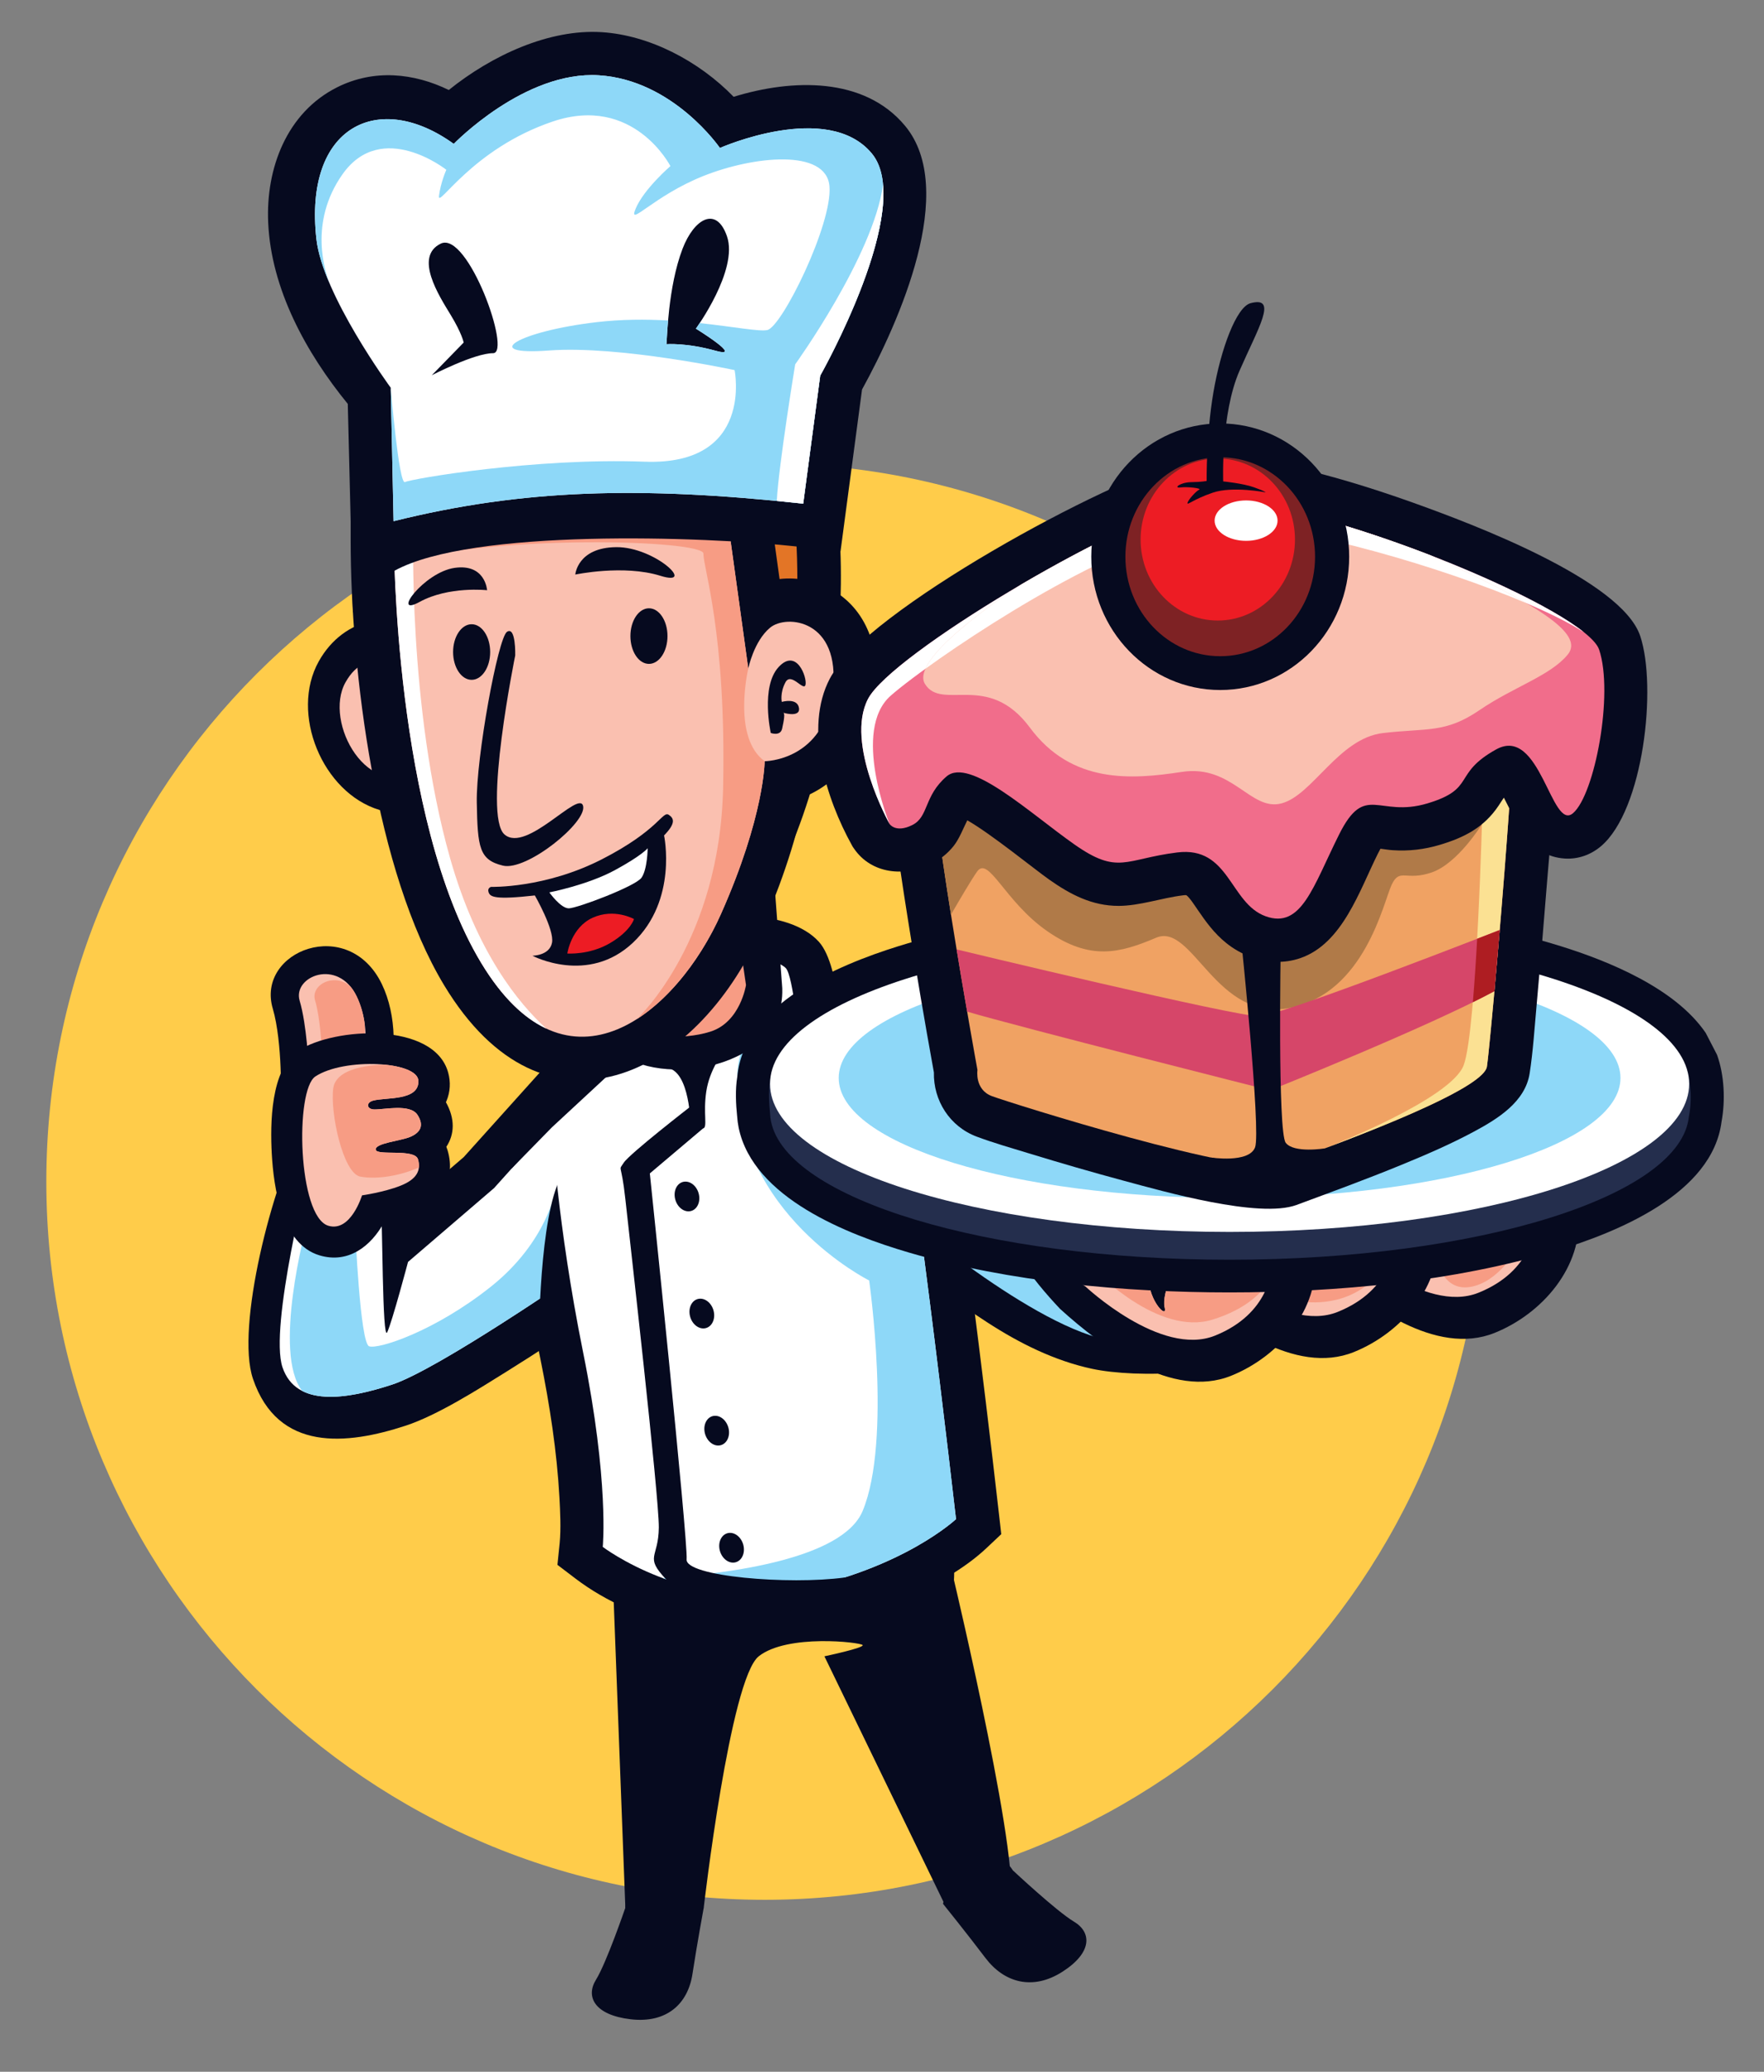 <?xml version="1.0" encoding="utf-8"?>
<!-- Generator: Adobe Illustrator 27.8.0, SVG Export Plug-In . SVG Version: 6.00 Build 0)  -->
<svg version="1.1" id="Layer_1" xmlns="http://www.w3.org/2000/svg" xmlns:xlink="http://www.w3.org/1999/xlink" x="0px" y="0px"
	 viewBox="0 0 1751.65 2057.59" enable-background="new 0 0 1751.65 2057.59" xml:space="preserve">
<rect x="0" y="0" width="1751.65" height="2057.59" fill="#808080" stroke="none"/>
<g>
	<g>
		<path fill-rule="evenodd" clip-rule="evenodd" fill="#FFCC4A" d="M759.29,460.24c393.93,0,713.28,319.35,713.28,713.29
			c0,393.94-319.35,713.29-713.28,713.29C365.35,1886.82,46,1567.47,46,1173.53C46,779.59,365.35,460.24,759.29,460.24
			L759.29,460.24z"/>
		<path fill-rule="evenodd" clip-rule="evenodd" fill="#060A1F" d="M853.19,1196.46l5.09-180.42l395.73,191.39l-7.98,25.3
			c-9.37,29.73,29.82,77.64,10.23,101.51c-27.01,32.89-128.26,34.6-171.9,25.2c-37.37-8.05-71.98-25.34-103.88-46.03
			c-28.36-18.38-56-38.74-82.2-60.09c-8.94-7.29-17.86-14.78-26.34-22.59c-2.87-2.63-5.73-5.34-8.39-8.2
			C856.78,1215.28,852.49,1206.24,853.19,1196.46L853.19,1196.46z"/>
		<path fill-rule="evenodd" clip-rule="evenodd" fill="#8ED8F8" d="M883.83,1192.93c-1.44,4.04,134.68,120.32,213.5,137.3
			c78.83,16.98,119.44-112.42,119.44-112.42l-329.14-159.17L883.83,1192.93L883.83,1192.93z"/>
		<path fill-rule="evenodd" clip-rule="evenodd" fill="#060A1F" d="M420.27,1183.72l40.23-34.54l105.44-117.33l25.02,65.86
			c10.2,26.85,18.29,58.16,23.71,86.21c5.12,26.41,8.05,62.18,2.13,88.94l-3.6,16.52l-13.98,9.64
			c-31.75,21.91-64.27,43.28-96.98,63.69c-28.21,17.6-68.08,42.93-99.38,53.21c-58.25,19.11-126.89,26.47-151.67-46.54
			c-17.43-51.38,19.61-194.37,49.02-248.46l3.56,0.45C342.75,1126.14,411.88,1137.23,420.27,1183.72L420.27,1183.72z"/>
		<path fill-rule="evenodd" clip-rule="evenodd" fill="#FFFFFF" d="M307.47,1159.12c0,0-40.46,159.01-26.94,198.89
			c13.52,39.86,63.37,32.03,108.95,17.08c45.57-14.96,185.37-111.44,185.37-111.44s6.2-27.43-2.34-71.58
			c-8.54-44.15-21.69-79.1-21.69-79.1l-60.2,66.99l-85.45,73.35c0,0-15.66,59.1-20.64,69.79c-4.99,10.68-4.58-112.38-6.42-131.03
			C376.26,1173.44,307.47,1159.12,307.47,1159.12L307.47,1159.12z"/>
		<path fill-rule="evenodd" clip-rule="evenodd" fill="#8ED8F8" d="M300.13,1381.47c22.12,11.33,56.82,4.29,89.35-6.38
			c34.99-11.48,125.5-71.02,165.67-98.05l-3.42-95.56c0,0-8.18,51.68-64.21,96.34c-56.03,44.65-112.06,62.52-121,59.27
			c-8.93-3.25-13.79-116.12-13.79-116.12l-48.72-2.44C304,1218.53,270.27,1343.82,300.13,1381.47L300.13,1381.47z"/>
		<path fill-rule="evenodd" clip-rule="evenodd" fill="#060A1F" d="M605.7,1492.89l15.27,401.76c0,0,22.45,11.23,46.4,11.23
			c23.95,0,31.44-11.22,31.44-11.22s26.2-227.25,54.63-249.7c28.44-22.44,101.1-13.9,103.16-11.15
			c2.07,2.75-37.96,11.18-37.96,11.18l119.66,246.86c0,0,44.91,19.63,62.87,0c17.96-19.64-53.89-322.64-53.89-322.64
			s4.56-70.3-20.17-117.91C902.38,1403.69,605.7,1492.89,605.7,1492.89L605.7,1492.89z"/>
		<path fill-rule="evenodd" clip-rule="evenodd" fill="#060A1F" d="M560.43,1020.26c-3.34-40.63,54.52-70.52,85.95-86.08
			c30.75-15.23,65.72-25.53,100.76-23.9c22.89,1.07,50.42,7.92,65.92,24.97c11.48,12.63,17.06,40.27,20.14,64.76
			c34.56,7,74.25,19.29,90.17,41.82c11.91,16.83,18.34,70.35,21.47,90.97c7.46,49.23,13.91,98.7,20.2,148.08
			c9.48,74.42,18.55,148.97,27.01,223.52l2.19,19.28l-14.53,13.71c-43.22,40.78-122.61,69.87-180.62,81.49
			c-75.33,15.08-167.16-5.12-227.51-51l-18.05-13.73l2.23-21.65c1.35-14.19,0.54-30.94-0.23-45.1
			c-2.5-45.61-9.64-91.78-18.69-136.59l-1.79-8.94c0,0-0.76-115.43,18.18-164.62c18.94-49.19-5.04-57.77-5.04-57.77l-40.12,41.03
			v0.01c-1.16-13.11-2.11-26.13-2.79-38.98l-0.99-18.19l58.08-53.85L560.43,1020.26L560.43,1020.26z"/>
		<path fill-rule="evenodd" clip-rule="evenodd" fill="#FFFFFF" d="M603.28,1017.26l3.21,48.18l-58.29,54.05
			c0,0,4.87,95.01,30.85,223.74c25.98,128.73,19.48,193.09,19.48,193.09s84.46,64.36,191.64,42.9
			c107.18-21.46,159.15-70.48,159.15-70.48s-48.72-426.02-61.71-444.41c-13-18.39-94.19-29.89-94.19-29.89s-5.68-64.74-13-72.79
			c-7.31-8.04-49.12-23.75-114.09,8.43C601.39,1002.26,603.28,1017.26,603.28,1017.26L603.28,1017.26z M717.55,1046.05
			c0,0-12.99,16.24-16.24,38.17c-3.25,21.93,1.63,35.73-3.25,36.54c-4.87,0.81-12.18,0.81-12.18,0.81s0.27-49.67-18.67-59.46
			C648.27,1052.31,717.55,1046.05,717.55,1046.05L717.55,1046.05z"/>
		<path fill-rule="evenodd" clip-rule="evenodd" fill="#8ED8F8" d="M658.02,1567.27c34.18,12.71,80.53,22.28,132.16,11.95
			c107.18-21.46,159.15-70.48,159.15-70.48s-48.72-426.02-61.71-444.41c-13-18.39-94.19-29.89-94.19-29.89s-1.25-14.21-3.33-30.14
			c-33.99,4.67-57.36,25.37-57.99,65.24c-2.15,135.69,130.96,202.19,130.96,202.19s22.74,159.16-6.5,228.99
			C836.66,1548.3,723.65,1562.93,658.02,1567.27L658.02,1567.27z"/>
		<path fill-rule="evenodd" clip-rule="evenodd" fill="#060A1F" d="M764.78,821.04l12.01,160.37l0.02,0.87
			c2.23,78.81-120.96,99.85-166.23,60.86l-14.54-12.52l-3.26-162.15L764.78,821.04L764.78,821.04z"/>
		<path fill-rule="evenodd" clip-rule="evenodd" fill="#F79C84" d="M725.84,876.35l14.93,101.95c0,0-5.55,36.81-35.32,46.28
			c-29.78,9.48-66.01,3.06-66.01,3.06l-3.01-126.62L725.84,876.35L725.84,876.35z"/>
		<path fill-rule="evenodd" clip-rule="evenodd" fill="#060A1F" d="M829.93,493.95c6.34,43.05,6.02,94.46,2.98,137.52
			c-6.78,96.58-31.62,193.49-81.25,277.21c-17.7,29.86-45.11,63.28-84.47,55.05c-47.26-9.88-58.05-70.68-63.44-110.51
			c-6.95-51.42-8.22-105.81-8.6-157.68c-0.34-47.11,0.51-94.23,1.74-141.32c0.68-26.13,2.48-54.12,1.86-80.14
			c-0.41-17.06,5.14-33.45,17.38-45.64c45.42-45.21,146.61,8.32,192.45,34.37l18.29,10.31L829.93,493.95L829.93,493.95z"/>
		<path fill-rule="evenodd" clip-rule="evenodd" fill="#E37526" d="M787.43,500.2c0,0,31.02,211.57-72.72,386.56
			c-103.74,175-71.65-356.87-73-413.71C640.35,416.22,787.43,500.2,787.43,500.2L787.43,500.2z"/>
		<path fill-rule="evenodd" clip-rule="evenodd" fill="#060A1F" d="M434.47,635.05c45.56,41.51,77.41,115.75,11.68,158.31
			c-20.86,13.5-45.3,18.27-69.34,11.05c-56.64-17.02-89.19-95.94-60.23-147.65c24.79-44.27,76.04-54.3,115.36-23.83l1.3,1
			L434.47,635.05L434.47,635.05z"/>
		<path fill-rule="evenodd" clip-rule="evenodd" fill="#FAC0B0" d="M400.38,665.67c0,0-35.2-27.47-57.32,12.03
			c-22.12,39.49,22.35,120.53,75.16,86.33C471.04,729.83,400.38,665.67,400.38,665.67L400.38,665.67z"/>
		<path fill-rule="evenodd" clip-rule="evenodd" fill="#060A1F" d="M774.11,575.07c18.03-2.11,37.02,1.86,52.45,10.83
			c37.47,21.79,47.75,64.13,43.08,104.66c-5.14,44.51-31.35,84.5-70.82,100.74c-7.94,45.56-28.03,98.78-43.57,133.74
			c-63.89,143.75-214.2,219.15-314.23,53.48c-67.99-112.6-92.81-311.38-92.81-441.75v-21.14l16.75-12.9
			c47.14-36.31,119.1-62.16,177.39-68.24c57.49-6.01,129.97-2.24,186.69,11.86l28.23,6.99L774.11,575.07L774.11,575.07z"/>
		<path fill-rule="evenodd" clip-rule="evenodd" fill="#FAC0B0" d="M391.17,536.77c0,0,0,276.09,86.62,419.54
			c86.61,143.45,194.87,48.71,238.18-48.72c43.31-97.44,43.31-151.57,43.31-151.57s59.54,0,67.66-70.38
			c8.12-70.37-46.01-75.79-62.25-62.25c-16.24,13.54-21.66,40.6-21.66,40.6l-24.36-175.94c0,0-81.19-20.3-171.87-10.82
			C456.14,486.69,391.17,536.77,391.17,536.77L391.17,536.77z"/>
		<path fill-rule="evenodd" clip-rule="evenodd" fill="#FFFFFF" d="M391.17,536.77c0,0,0,276.09,86.62,419.54
			c20.72,34.31,42.67,54.97,64.67,65.25c-27.34-24.81-69.07-75.65-95.62-169.59c-42.21-149.33-36.35-327.81-36.35-328
			C398.07,531.46,391.17,536.77,391.17,536.77L391.17,536.77z"/>
		<path fill-rule="evenodd" clip-rule="evenodd" fill="#F79C84" d="M391.57,557.53l0.06,1.95c100.69-29.41,307.5-23.17,306.93-9.58
			c-0.57,13.61,22.74,77.95,19.49,232.24c-3.2,152.1-83.46,227.94-85.74,230.06c35.17-22.36,65.28-63.24,83.67-104.62
			c43.31-97.44,43.31-151.57,43.31-151.57c-31.42-22.81-17.35-87.23-16.25-92.06l-21.65-156.36c-12.85-4.14-29.34-6.57-50.44-6.41
			C586.73,501.83,446.46,540.4,391.57,557.53L391.57,557.53z"/>
		<path fill-rule="evenodd" clip-rule="evenodd" fill="#060A1F" d="M345.35,401.15c-41.46-50.83-76.1-114-79.05-180.13
			c-2.4-53.61,18.31-109.25,68.65-134.41c36.48-18.24,76.03-14.1,110.69,2.77c42.74-34.42,99.76-60.77,151.93-57.43
			c47.61,3.05,96.5,28.78,130.94,64.19c57.99-17.89,129.58-20.01,170.18,28.79c52.78,63.43-5.89,194.93-42.7,261.93l-21.34,160.6
			l-41.71-4.53c-96.3-10.45-324.9-18-401.06,23.82l-41.44,41.42L345.35,401.15L345.35,401.15z"/>
		<path fill-rule="evenodd" clip-rule="evenodd" fill="#FFFFFF" d="M390.81,517.63l-2.83-132.55c0,0-67.56-92.05-73.79-147.56
			c-12.65-112.68,62.04-148.32,136.38-94.6c0,0,70.3-72.84,144.24-68.11c73.93,4.74,120.05,72.16,120.05,72.16
			s106.89-47.36,150.8,5.42c43.92,52.78-51.19,220.68-51.19,220.68L797.58,500.2C635.33,482.64,518.71,485.81,390.81,517.63
			L390.81,517.63z M661.79,341.84c0,0,19.49-1.63,48.72,6.5c29.23,8.12-19.49-21.93-19.49-21.93s42.45-58.19,30.86-91.76
			c-10.53-30.48-32.69-17.45-44.12,12.43C663.22,285.08,662.4,336.85,661.79,341.84L661.79,341.84z M428.75,372.7
			c0,0,42.23-21.93,60.9-21.93c18.67,0-25.18-121.81-51.97-108.81c-26.79,13-1.62,51.97,9.75,70.65
			c11.37,18.67,12.99,27.61,12.99,27.61L428.75,372.7L428.75,372.7z"/>
		<path fill-rule="evenodd" clip-rule="evenodd" fill="#8ED8F8" d="M390.81,517.63l-2.83-132.55c0,0,8.12,96.92,14.19,93.7
			c6.07-3.21,129.15-24.3,237.95-20.24c108.81,4.06,89.32-90.95,89.32-90.95s-114.46-24.68-184.32-19.49
			c-69.86,5.19-31.05-19.05,47.81-28.2c24.38-2.83,48.44-2.84,70.48-1.61c-1.1,12.55-1.37,21.6-1.61,23.54c0,0,19.49-1.63,48.72,6.5
			c29.23,8.12-19.49-21.93-19.49-21.93s1.48-2.01,3.79-5.51c33.95,3.62,59.28,8.64,67.11,6.9c14.62-3.24,64.96-105.56,61.72-142.91
			c-3.25-37.36-75.1-30.04-125.04-10.15c-49.95,19.89-75.52,51.97-67.4,32.48c8.12-19.48,34.51-42.23,34.51-42.23
			s-36.54-71.46-116.94-44.26c-80.4,27.2-114.49,87.3-112.87,73.89c1.62-13.4,7.3-25.98,7.3-25.98s-64.13-50.78-103.1,4.44
			c-33.91,48.05-17.32,97.33-12.43,109.33c-6.86-15.9-11.97-31.47-13.48-44.9c-12.65-112.68,62.04-148.32,136.38-94.6
			c0,0,70.3-72.84,144.24-68.11c73.93,4.74,120.05,72.16,120.05,72.16s106.89-47.36,150.8,5.42
			c43.92,52.78-51.19,220.68-51.19,220.68L797.58,500.2C635.33,482.64,518.71,485.81,390.81,517.63L390.81,517.63z"/>
		<path fill-rule="evenodd" clip-rule="evenodd" fill="#FFFFFF" d="M876.87,183.53c5.94,68.9-62.4,189.55-62.4,189.55L797.58,500.2
			c-8.88-0.96-17.61-1.86-26.23-2.69c1.81-35.33,18.27-135.65,18.27-135.65S867.12,254.43,876.87,183.53L876.87,183.53z"/>
		<path fill-rule="evenodd" clip-rule="evenodd" fill="#060A1F" d="M511.61,651.01c0,0-32.48,159.16-10.56,177.84
			c21.92,18.67,73.89-44.67,77.95-28.43c4.05,16.25-56.03,64.96-79.58,59.29c-23.54-5.69-25.17-17.87-25.98-62.53
			c-0.81-44.66,21.12-164.03,30.05-169.71C512.42,621.78,511.61,651.01,511.61,651.01L511.61,651.01z"/>
		<path fill-rule="evenodd" clip-rule="evenodd" fill="#060A1F" d="M571.27,570.63c0,0,47.91-10.16,84.45,1.21
			c36.54,11.37-5.28-28.82-43.85-28.42C573.3,543.82,571.27,570.63,571.27,570.63L571.27,570.63z"/>
		<path fill-rule="evenodd" clip-rule="evenodd" fill="#060A1F" d="M487.63,880.82c0,0,53.61,1.63,110.44-27.61
			c56.84-29.23,59.69-48.32,66.18-43.85c4.81,3.31,7.24,7.99-4.84,20.37l0,0c0,0,13.86,64.19-30.83,106.45
			c-44.69,42.25-99.9,13.02-99.9,13.02s17.06,0,19.48-13c2.43-12.99-17.07-46.87-17.07-46.87c-39.79,4.47-44.26,1.42-45.88-3.04
			C483.6,881.83,487.63,880.82,487.63,880.82L487.63,880.82z"/>
		<path fill-rule="evenodd" clip-rule="evenodd" fill="#060A1F" d="M765.37,727.95c0,0-10.15-45.88,7.71-65.37
			c17.87-19.49,28.43,10.14,26.8,17.45c-1.63,7.31-14.21-12.98-19.9-2.43c-5.68,10.55-3.66,19.49-3.66,19.49s15.44-4.47,17.06,6.09
			c1.62,10.55-18.08,4.05-15.84,4.47c2.24,0.42,0.92,7.86-0.85,15.91C774.94,731.61,765.37,727.95,765.37,727.95L765.37,727.95z"/>
		<path fill-rule="evenodd" clip-rule="evenodd" fill="#060A1F" d="M483.68,586.18c0,0-38-4.26-66.98,11.61
			c-28.98,15.86,4.19-29.47,34.78-33.81C482.07,559.63,483.68,586.18,483.68,586.18L483.68,586.18z"/>
		<path fill-rule="evenodd" clip-rule="evenodd" fill="#060A1F" d="M644.41,604.13c10.17,0,18.41,12.36,18.41,27.61
			c0,15.25-8.24,27.61-18.41,27.61c-10.17,0-18.41-12.36-18.41-27.61C626,616.49,634.24,604.13,644.41,604.13L644.41,604.13z"/>
		<path fill-rule="evenodd" clip-rule="evenodd" fill="#060A1F" d="M468.33,619.97c10.17,0,18.41,12.36,18.41,27.61
			c0,15.25-8.24,27.61-18.41,27.61c-10.17,0-18.41-12.36-18.41-27.61C449.92,632.33,458.17,619.97,468.33,619.97L468.33,619.97z"/>
		<path fill-rule="evenodd" clip-rule="evenodd" fill="#FFFFFF" d="M545.49,886.29c0,0,37.96-7.32,65.17-22.13
			c27.2-14.81,32.48-21.72,32.48-21.72s-0.2,20.71-6.09,29.24c-5.89,8.53-64.15,30.45-72.27,30.45
			C556.66,902.12,545.49,886.29,545.49,886.29L545.49,886.29z"/>
		<path fill-rule="evenodd" clip-rule="evenodd" fill="#ED1C24" d="M563.36,946.99c0,0,3.66-25.8,25.18-35.54
			c21.52-9.73,41,1.32,41,1.32s-3.03,11.58-23.54,23.76C585.48,948.71,563.36,946.99,563.36,946.99L563.36,946.99z"/>
		<path fill-rule="evenodd" clip-rule="evenodd" fill="#060A1F" d="M1314.18,1257.26c-27.1-28.83-64.71-74.6-49.1-102.56
			c14.34-25.69,74.83,11.42,101.32,12.02c14.01,0.33,28.88,2.82,41.9,8.26c9.11-9,19.46-15.79,30.27-18.96
			c15.25-4.48,33.54-4.6,49.32-3.32c32.02,2.58,76.14,12.06,79.63,51.96c4.67,53.58-36.27,100.21-83.44,119.15
			C1426.03,1347.12,1357.29,1296.39,1314.18,1257.26L1314.18,1257.26z"/>
		<path fill-rule="evenodd" clip-rule="evenodd" fill="#FAC0B0" d="M1339.3,1234.95c0,0,74.91,70.61,128.77,48.98
			c53.85-21.63,57.53-65.37,56.64-75.54c-0.89-10.17-53.3-17.25-74.03-11.16c-20.72,6.09-35.91,45.63-32.59,58.42
			c3.33,12.78-15.84-6.01-15.84-29.02c-0.01-23.01-68.7-18.88-73.91-9.55C1323.12,1226.43,1339.3,1234.95,1339.3,1234.95
			L1339.3,1234.95z"/>
		<path fill-rule="evenodd" clip-rule="evenodd" fill="#F79C84" d="M1339.3,1234.95c0,0,16.12,15.19,38.78,29.32
			c11.78-5.59,23.27-9.23,32.1-11.53c-4-6.15-7.92-15.7-7.92-26.12c-0.01-9.9-12.74-14.78-27.66-16.38
			c-9.25,0.6-19.02,1.31-29.43,2.15l-10.54,0.87c-3.24,1.1-5.49,2.39-6.28,3.81C1323.13,1226.42,1339.3,1234.95,1339.3,1234.95
			L1339.3,1234.95z M1435.81,1207.77c-10.79,12.39-17.97,31.98-18.17,43.21c5.51-1.18,8.86-1.63,8.86-1.63s5.16,33.18,33.14,28.84
			c27.99-4.35,46.29-37.36,46.29-37.36S1562.62,1206.71,1435.81,1207.77L1435.81,1207.77z"/>
		<path fill-rule="evenodd" clip-rule="evenodd" fill="#060A1F" d="M1174.37,1276.3c-27.1-28.83-64.71-74.6-49.1-102.56
			c14.34-25.69,74.84,11.42,101.32,12.02c14,0.33,28.88,2.82,41.9,8.26c9.11-9,19.46-15.79,30.26-18.96
			c15.26-4.48,33.54-4.6,49.33-3.32c32.02,2.59,76.14,12.07,79.63,51.97c4.67,53.58-36.27,100.2-83.43,119.15
			C1286.21,1366.17,1217.48,1315.44,1174.37,1276.3L1174.37,1276.3z"/>
		<path fill-rule="evenodd" clip-rule="evenodd" fill="#FAC0B0" d="M1199.49,1254c0,0,74.91,70.6,128.77,48.98
			c53.85-21.63,57.53-65.38,56.64-75.54c-0.89-10.17-53.3-17.25-74.03-11.16c-20.72,6.09-35.91,45.63-32.59,58.42
			c3.33,12.78-15.83-6.01-15.84-29.02c-0.01-23.01-68.7-18.88-73.91-9.54C1183.31,1245.47,1199.49,1254,1199.49,1254L1199.49,1254z"
			/>
		<path fill-rule="evenodd" clip-rule="evenodd" fill="#F79C84" d="M1199.49,1254c0,0,20.09,18.94,46.95,34.19
			c15.76-13.81,18.79-26.88,18.79-26.88l0,0.01c-1.66-4.7-2.8-10.05-2.8-15.63c-0.01-23.02-68.7-18.88-73.91-9.55
			C1183.31,1245.47,1199.49,1254,1199.49,1254L1199.49,1254z M1374.16,1266.2c10.3-16.93,11.24-33.08,10.74-38.76
			c-0.89-10.17-53.31-17.25-74.03-11.16c-20.73,6.09-35.92,45.63-32.59,58.42c0.47,1.79,0.49,2.96,0.18,3.59l10.67,13.69
			c0,0,35.9,8.35,66.67-14.5C1361.7,1273.1,1367.93,1269.37,1374.16,1266.2L1374.16,1266.2z"/>
		<path fill-rule="evenodd" clip-rule="evenodd" fill="#060A1F" d="M1052.55,1299.85c-27.1-28.83-64.71-74.6-49.1-102.57
			c14.34-25.68,74.83,11.43,101.32,12.03c14,0.32,28.89,2.83,41.9,8.25c9.1-9,19.46-15.79,30.26-18.96
			c15.25-4.48,33.54-4.6,49.33-3.32c32.02,2.58,76.14,12.07,79.63,51.97c4.67,53.57-36.27,100.2-83.44,119.14
			C1164.39,1389.71,1095.66,1338.98,1052.55,1299.85L1052.55,1299.85z"/>
		<path fill-rule="evenodd" clip-rule="evenodd" fill="#FAC0B0" d="M1077.67,1277.54c0,0,74.91,70.61,128.77,48.98
			c53.86-21.62,57.53-65.37,56.64-75.54c-0.89-10.17-53.3-17.26-74.03-11.16c-20.72,6.09-35.91,45.63-32.59,58.42
			c3.33,12.79-15.83-6.01-15.84-29.02c-0.01-23.01-68.7-18.88-73.91-9.55C1061.49,1269.02,1077.67,1277.54,1077.67,1277.54
			L1077.67,1277.54z"/>
		<path fill-rule="evenodd" clip-rule="evenodd" fill="#F79C84" d="M1260.17,1272.3c2.95-9.71,3.23-17.67,2.91-21.32
			c-0.89-10.17-53.31-17.26-74.03-11.16c-20.73,6.09-35.91,45.63-32.59,58.42c3.33,12.78-15.84-6.02-15.84-29.02
			c0-11.91-18.4-16.55-36.88-16.96c-13.81,5.83-15.99,9.68-15.99,9.68s62.32,65.26,116.12,48.71
			C1237.77,1300.24,1253.3,1283.36,1260.17,1272.3L1260.17,1272.3z"/>
		<path fill-rule="evenodd" clip-rule="evenodd" fill="#060A1F" d="M1693.75,1025.83l11.22,21.66c7.35,20.31,8.42,45.55,4.53,66.5
			c-9.09,71.55-103.24,109.79-164.73,128.4c-101.05,30.57-218.31,41.2-323.79,41.2c-103.97,0-218.5-10.3-318.35-39.58
			c-61.26-17.96-154.48-54.41-169.09-123.7l-0.12-0.64c-0.7-3.54-1.17-7.13-1.41-10.72c-1.32-12.57-2.01-26.81,0.11-39.41
			c6.21-71.59,98.99-110.78,159.81-129.75c102.17-31.87,222.15-42.81,329.06-42.81c106.91,0,226.89,10.95,329.06,42.81
			C1597.12,954.48,1663.34,981.27,1693.75,1025.83L1693.75,1025.83z"/>
		<path fill-rule="evenodd" clip-rule="evenodd" fill="#242E4D" d="M1220.98,957.07c210.09,0,386.99,45.74,440.06,108l14.95,0.09
			c0,0,5.71,20.16,1.1,43.75l-0.04,0.05c-7.96,78.94-209.09,142.16-456.07,142.16c-241.82,0-439.68-60.6-455.32-137.24h-0.04
			l-0.09-0.67c-0.43-2.23-0.69-4.49-0.81-6.74c-0.92-8.78-1.96-23.41,0-32.82c0.19-0.92,4.2-1.74,11.42-2.5
			C822.56,1005.81,1004.09,957.07,1220.98,957.07L1220.98,957.07z"/>
		<path fill-rule="evenodd" clip-rule="evenodd" fill="#FFFFFF" d="M1220.98,929.45c252.04,0,456.35,65.82,456.35,147.03
			s-204.31,147.02-456.35,147.02c-252.03,0-456.35-65.82-456.35-147.02S968.94,929.45,1220.98,929.45L1220.98,929.45z"/>
		<path fill-rule="evenodd" clip-rule="evenodd" fill="#8ED8F8" d="M1220.98,951.43c214.36,0,388.14,53.34,388.14,119.15
			s-173.78,119.15-388.14,119.15c-214.36,0-388.14-53.34-388.14-119.15S1006.61,951.43,1220.98,951.43L1220.98,951.43z"/>
		<path fill-rule="evenodd" clip-rule="evenodd" fill="#FFFFFF" d="M1232.69,993.99c137.23,0,246.38,29.27,243.8,65.39
			c-2.58,36.12-115.92,65.39-253.15,65.39c-137.22,0-246.38-29.27-243.8-65.39C982.13,1023.27,1095.46,993.99,1232.69,993.99
			L1232.69,993.99z"/>
		<path fill-rule="evenodd" clip-rule="evenodd" fill="#060A1F" d="M927.35,1065.06c-9.12-50.08-17.62-100.42-25.6-150.67
			c-5.51-34.68-10.87-69.58-14.96-104.46c-2.73-23.29-8.83-60.7,4.27-81.31c20.61-32.44,64.99-21.45,95.59-14.67
			c34.33,7.59,68.66,17.31,102.42,27.15c47.51,13.84,94.81,28.6,141.88,43.86c4.19,1.35,13.46,5.66,19.8,7.65
			c17.81-25.39,91.68-72.55,114.77-87.65c25.63-16.77,52.15-33.55,79.14-48.03c10.33-5.54,21.4-11.17,32.48-15.03
			c25.88-9.01,54.98-3.62,65.92,24.94c10.27,26.82-4.11,174.68-6.75,208.08c-3.22,40.88-6.68,81.75-10.39,122.59
			c-2.03,22.23-3.56,46.46-6.96,68.45c-4.39,28.37-31.62,45.13-54.74,57.61c-23.31,12.59-48.34,23.37-72.84,33.43
			c-34.39,14.14-69.06,26.79-103.89,39.71c-37.17,13.78-132.73-13.59-171.21-23.94c-31.63-8.51-63.13-17.67-94.46-27.25
			c-16.99-5.19-35.25-10.41-51.86-16.62C942.94,1118.8,926.75,1092.83,927.35,1065.06L927.35,1065.06z"/>
		<path fill-rule="evenodd" clip-rule="evenodd" fill="#F0A263" d="M970.6,1062.66c0,0-53.59-294.76-43.27-311
			c10.32-16.23,252.51,61.9,290.38,74.17c13.39,4.34,49.77,26.73,68.91-9.75c7.64-14.56,209.47-151.74,216.31-133.87
			c6.85,17.86-22.49,351.61-26.44,377.18c-3.96,25.58-168.92,84.05-203.95,97.03c-35.03,12.99-270.16-61.27-287.56-67.77
			C967.58,1082.14,970.6,1062.66,970.6,1062.66L970.6,1062.66z"/>
		<path fill-rule="evenodd" clip-rule="evenodd" fill="#B07A48" d="M944.32,908.4c-11.79-74.16-22.04-148.79-16.99-156.75
			c10.32-16.23,252.51,61.9,290.38,74.17c13.39,4.34,49.77,26.73,68.91-9.75c3.94-7.5,59.36-47.52,113.15-82.13
			c51.65,5.77,85.87,10.38,85.87,10.38l-14.04,74.21c0,0-23.89,38.99-49.87,47.93c-25.98,8.93-31.67-4.87-39.79,12.18
			c-8.12,17.04-26.46,107.32-100.52,122.27c-74.06,14.96-96.89-85.11-133.39-69.59c-36.5,15.53-65.72,22.84-107.95-6.4
			c-42.23-29.24-58.47-75.52-69.84-59.29C964.52,873.83,953.66,892.2,944.32,908.4L944.32,908.4z"/>
		<path fill-rule="evenodd" clip-rule="evenodd" fill="#FBE193" d="M1500.46,775.03c-6.78,106.17-21.27,266.91-23.98,284.35
			c-3.01,19.47-99.31,57.99-160.58,81.01c7.33-2.86,124.84-49.14,137.47-82.31c13.04-34.22,18.66-254.97,18.66-254.97
			s-0.79-10.55,13.01-22.74C1490.27,775.78,1495.71,774.65,1500.46,775.03L1500.46,775.03z"/>
		<path fill-rule="evenodd" clip-rule="evenodd" fill="#D64669" d="M960.36,1004.7c-3.15-18.24-6.76-39.46-10.43-61.75
			c0.17,0.05,278.83,67.17,300.75,66.36c21.91-0.81,238.28-85.57,238.56-85.68c-1.81,21.66-3.61,42.33-5.27,60.75
			c-65.91,35.68-222.79,98.53-222.79,98.53S1009.53,1019.36,960.36,1004.7L960.36,1004.7z"/>
		<path fill-rule="evenodd" clip-rule="evenodd" fill="#AE1D22" d="M1466.83,932.35l22.4-8.71c-1.81,21.66-3.61,42.33-5.27,60.75
			c-6.36,3.44-13.59,7.13-21.42,11.01C1464.19,976.01,1465.63,954.18,1466.83,932.35L1466.83,932.35z"/>
		<path fill-rule="evenodd" clip-rule="evenodd" fill="#060A1F" d="M1493.34,792.2c-1.41,1.99-2.91,4.49-5.32,8.08
			c-14.47,21.56-33.91,31.49-58.24,38.78c-15.46,4.63-30.78,6.41-46.86,5.33c-3.8-0.25-8.04-0.93-12.12-1.46
			c-1.04,1.86-1.98,3.73-2.64,5.05c-18.18,36.37-34.97,89.07-76.83,103.57c-16.27,5.64-33.33,4.63-49.37-1.2
			c-8.99-3.27-17.23-8.03-24.65-14.05c-11.7-9.48-19.77-20.67-28.17-32.93c-1.92-2.81-8.24-12.56-11.12-14.27
			c-0.94-0.23-2.79,0.05-3.72,0.17c-21.04,2.62-42.64,10.39-63.47,10.43c-26.34,0.04-47.88-11.26-68.9-26.05
			c-14.48-10.2-58.05-45.7-81.42-58.94c-4.13,8.28-8.08,18.66-13.62,25.57c-5.97,7.44-13.34,13.36-21.88,17.62
			c-26.44,13.15-59.66,10.44-77.14-15.33l-1.07-1.54l-1.03-1.85c-25.26-45.51-47.65-116.08-21.75-165.23
			c35.35-67.09,277.26-198.51,352.79-216.63c59.63-14.31,173.56,22.88,230.53,43.43c51.58,18.61,202.69,74.82,221.39,130.92
			c16.83,50.45,3.33,172.78-38.89,208.71c-10.09,8.58-22.84,13.17-36.13,12.29C1518.72,850.31,1506.98,818.29,1493.34,792.2
			L1493.34,792.2z"/>
		<path fill-rule="evenodd" clip-rule="evenodd" fill="#F16D8B" d="M883.32,818.33c0,0-44.62-80.1-21.3-124.35
			c23.32-44.26,243.61-175.39,324.81-194.88s386.51,102.31,401.13,146.16c14.62,43.84-4.42,144.05-25.98,162.4
			c-21.56,18.35-32.49-87.7-76.33-63.34c-43.84,24.36-19.48,38.97-68.21,53.59c-48.72,14.62-61.72-21.12-87.7,30.85
			c-25.98,51.97-37.4,94.2-73.08,81.21c-35.67-12.99-35.73-69.83-87.7-63.34c-51.96,6.49-58.46,22.74-102.31-8.12
			c-43.85-30.85-103.94-86.88-126.68-67.4c-22.74,19.49-17.55,40.09-34.1,48.32C889.31,827.66,883.32,818.33,883.32,818.33
			L883.32,818.33z"/>
		<path fill-rule="evenodd" clip-rule="evenodd" fill="#FFFFFF" d="M883.32,818.33c0,0-44.62-80.1-21.3-124.35
			c23.32-44.26,243.61-175.39,324.81-194.88c72.19-17.33,321.52,77.01,386.22,128.98c-62.1-40.55-255.08-103.13-351.27-107.18
			c-96.23-4.06-298.49,135.71-337.39,170.1C845.49,725.38,883.32,818.33,883.32,818.33L883.32,818.33z"/>
		<path fill-rule="evenodd" clip-rule="evenodd" fill="#FAC0B0" d="M1014.24,580.42l0.02-0.01l0.08-0.05
			c64.93-38.05,134.18-72.08,172.48-81.27c41.85-10.05,143.25,17.45,233.7,52.45l0.09,0.04c104.05,47.58,153.54,77.39,136.16,98.52
			c-17.38,21.13-53.84,32.09-87.7,55.22c-33.86,23.13-51.93,17.6-95.82,22.73c-43.89,5.14-69.84,61.72-100.69,69.84
			c-30.86,8.12-48.73-38.97-99.05-31.25c-50.32,7.73-109.36,11.97-150.86-44.04c-41.5-56.01-87.19-16.05-104.14-43.27
			C901.86,652.57,1010.61,582.75,1014.24,580.42L1014.24,580.42z"/>
		<path fill-rule="evenodd" clip-rule="evenodd" fill="#FFFFFF" d="M1014.24,580.42l0.02-0.01l0.08-0.05
			c64.93-38.05,134.18-72.08,172.48-81.27c41.85-10.05,143.25,17.45,233.7,52.45l0.09,0.04c39.9,18.25,71.76,33.88,94.93,47.41
			c-84.76-36.16-218.72-74.93-293.76-78.1c-79.17-3.34-230.1,90.68-302.79,143.27C933.13,632.5,1011.18,582.39,1014.24,580.42
			L1014.24,580.42z"/>
		<path fill-rule="evenodd" clip-rule="evenodd" fill="#060A1F" d="M1211.68,420.55c70.72,0,128.05,59.27,128.05,132.37
			c0,73.11-57.33,132.38-128.05,132.38c-70.72,0-128.05-59.27-128.05-132.38C1083.63,479.82,1140.96,420.55,1211.68,420.55
			L1211.68,420.55z"/>
		<path fill-rule="evenodd" clip-rule="evenodd" fill="#7E2224" d="M1211.68,454.12c52.01,0,94.16,44.24,94.16,98.8
			c0,54.56-42.16,98.8-94.16,98.8c-52,0-94.16-44.23-94.16-98.8C1117.52,498.37,1159.68,454.12,1211.68,454.12L1211.68,454.12z"/>
		<path fill-rule="evenodd" clip-rule="evenodd" fill="#ED1C24" d="M1209.25,455.45c42.33,0,76.65,36.02,76.65,80.42
			c0,44.41-34.31,80.42-76.65,80.42c-42.34,0-76.64-36.01-76.64-80.42C1132.6,491.46,1166.91,455.45,1209.25,455.45L1209.25,455.45z
			"/>
		<path fill-rule="evenodd" clip-rule="evenodd" fill="#060A1F" d="M1198.2,477.66c0,0-0.58-45.13,6.65-87.66
			c7.45-43.82,22.95-85.18,36.95-88.88c27.6-7.3,7.65,24.38-11.01,67.21c-18.67,42.84-16.14,109.79-16.14,109.79
			s19.39,1.88,30.55,5.84c11.17,3.96,11.57,5.03,11.57,5.03s-32.79-6.41-52.47,0.3c-19.68,6.7-25.89,13.24-25.07,10.05
			c0.82-3.19,8.5-11.63,11.54-13c3.04-1.37-11.33-3.13-18.64-2.22c-7.31,0.91-0.3-5.1,10.66-5.26
			C1193.73,478.72,1198.2,477.66,1198.2,477.66L1198.2,477.66z"/>
		<path fill-rule="evenodd" clip-rule="evenodd" fill="#060A1F" d="M1232.08,929.5c0,0,20.21,193.83,14.21,209.97
			c-6.01,16.14-44.23,10.07-44.23,10.07s53.56,38.25,68.99,33.38c15.43-4.87,44.5-42.39,44.5-42.39s-30.7,5.04-38.82-5.52
			c-8.12-10.55-5.07-193.24-4.87-198.94C1272.07,930.37,1232.08,929.5,1232.08,929.5L1232.08,929.5z"/>
		<path fill-rule="evenodd" clip-rule="evenodd" fill="#FFFFFF" d="M1237.36,497.01c17.26,0,31.26,8.99,31.26,20.07
			c0,11.08-13.99,20.07-31.26,20.07c-17.26,0-31.25-8.98-31.25-20.07C1206.11,506,1220.11,497.01,1237.36,497.01L1237.36,497.01z"/>
		<path fill-rule="evenodd" clip-rule="evenodd" fill="#060A1F" d="M620.98,1894.65c0,0-18.7,54.71-29.17,71.55
			c-10.48,16.83-1.5,35.07,34.42,39.27c35.92,4.21,56.88-15.43,61.37-44.88c4.49-29.46,11.22-65.93,11.22-65.93
			s-18.61-23.45-48.64-22.45C620.16,1873.21,620.98,1894.65,620.98,1894.65L620.98,1894.65z"/>
		<path fill-rule="evenodd" clip-rule="evenodd" fill="#060A1F" d="M1005.62,1857.43c0,0,43.33,40.64,60.87,51.12
			c17.54,10.48,18.45,30.54-11.44,49.68c-29.89,19.14-58.11,10.66-76.48-13.61c-18.37-24.27-42.15-53.82-42.15-53.82
			s5.11-28.84,32.29-40.81C995.88,1838.02,1005.62,1857.43,1005.62,1857.43L1005.62,1857.43z"/>
		<path fill-rule="evenodd" clip-rule="evenodd" fill="#060A1F" d="M278.57,1059.48c-0.7-17.34-2.78-41.11-7.69-57.72
			c-16.92-57.23,75.15-93.23,108.34-24.29c14.83,30.81,15.02,72.51,3.85,104.72l-8.58,25.11l-95.2-27.86L278.57,1059.48
			L278.57,1059.48z"/>
		<path fill-rule="evenodd" clip-rule="evenodd" fill="#FAC0B0" d="M306.36,1058.39c0,0-1.64-40.27-8.81-64.52
			c-7.17-24.25,38.11-42.77,56.61-4.34c18.5,38.42,2.61,83.61,2.61,83.61L306.36,1058.39L306.36,1058.39z"/>
		<path fill-rule="evenodd" clip-rule="evenodd" fill="#F79C84" d="M348.01,979.81c2.26,2.73,4.33,5.94,6.15,9.72
			c4.34,9.01,6.78,18.39,7.99,27.47c1.15,19.77-4.63,36.25-4.63,36.25l-38.02-11.13c0,0-1.25-30.38-6.65-48.67
			C308.26,977.93,332.14,965.53,348.01,979.81L348.01,979.81z"/>
		<path fill-rule="evenodd" clip-rule="evenodd" fill="#060A1F" d="M442.8,1094.66c9.21,16.5,8.64,31.83,0.42,44.3
			c0.49,1.23,0.93,2.51,1.33,3.84c8.68,29.78-8.46,52.67-35.81,63.44c-8.52,3.36-18.1,6.11-27.63,8.2
			c-12.68,23.1-35.12,40.93-63.86,32.33c-37.79-11.3-45.53-67.67-47.37-100.89c-1.62-29.46-1.34-84.09,26.35-102.37
			c35.37-23.36,134.98-29.1,148.84,21.86c2.54,9.31,2.07,18.99-1.66,27.92C443.2,1093.75,443.01,1094.21,442.8,1094.66
			L442.8,1094.66z"/>
		<path fill-rule="evenodd" clip-rule="evenodd" fill="#FAC0B0" d="M313.14,1069.11c28.5-18.81,101.56-15.31,102.32,4.31
			c0.79,20.32-32.61,16.16-45.15,19.74c-6.96,1.99-6.27,8.44,1.12,8.69c9.87,0.32,35.75-5.92,43.1,5.34
			c7.34,11.27,2.14,17.94-7.13,21.92c-9.27,3.99-35.2,6.25-34.28,12.68c0.91,6.44,38.75-1.41,41.96,9.61
			c3.21,11.03-1.26,19.88-17.58,26.29c-16.31,6.43-38.02,9.51-38.02,9.51s-11.15,36.85-33.43,30.18
			C295.71,1208.29,292.74,1082.58,313.14,1069.11L313.14,1069.11z"/>
		<path fill-rule="evenodd" clip-rule="evenodd" fill="#F79C84" d="M383.01,1057.47c18.09,1.92,32.12,7.4,32.45,15.94
			c0.79,20.31-32.61,16.16-45.15,19.74c-6.97,1.99-6.27,8.44,1.11,8.69c9.87,0.32,35.75-5.93,43.1,5.34
			c7.35,11.27,2.14,17.94-7.13,21.93c-9.27,3.98-35.2,6.24-34.28,12.67c0.91,6.43,38.75-1.41,41.96,9.61
			c0.82,2.83,1.14,5.52,0.89,8.05c-17.28,7.92-41.19,12.36-58.24,9.12c-17.05-3.25-30.05-63.34-26.8-87.7
			C334.12,1056.93,381.36,1057.44,383.01,1057.47L383.01,1057.47z"/>
		<path fill-rule="evenodd" clip-rule="evenodd" fill="#060A1F" d="M698.06,1120.76l-52.78,44.65c0,0,38.15,366.22,36.53,383.27
			c-1.62,17.04,101.69,25.54,156.82,18.05c55.12-7.49-2.18,27.68-0.09,34.73c2.08,7.05-155.44-9.94-177.19-32.98
			c-21.75-23.04-7.38-20.68-7.14-51.47c0.25-30.8-29.21-289.07-33.27-326.42c-4.06-37.36-7.31-26.81-1.62-35.73
			c5.68-8.93,67.45-56.74,67.45-56.74L698.06,1120.76L698.06,1120.76z"/>
		<path fill-rule="evenodd" clip-rule="evenodd" fill="#060A1F" d="M680.66,1173.53c6.73,0,12.85,6.61,13.67,14.77
			c0.83,8.15-3.96,14.77-10.68,14.77c-6.73,0-12.85-6.62-13.67-14.77C669.15,1180.14,673.93,1173.53,680.66,1173.53L680.66,1173.53z
			"/>
		<path fill-rule="evenodd" clip-rule="evenodd" fill="#060A1F" d="M695.42,1289.81c6.73,0,12.85,6.62,13.67,14.77
			c0.82,8.15-3.96,14.77-10.69,14.77c-6.73,0-12.85-6.61-13.67-14.77C683.91,1296.43,688.69,1289.81,695.42,1289.81L695.42,1289.81z
			"/>
		<path fill-rule="evenodd" clip-rule="evenodd" fill="#060A1F" d="M710.18,1406.11c6.73,0,12.84,6.61,13.67,14.77
			c0.83,8.15-3.96,14.77-10.68,14.77c-6.73,0-12.85-6.61-13.67-14.77C698.67,1412.72,703.46,1406.11,710.18,1406.11L710.18,1406.11z
			"/>
		<path fill-rule="evenodd" clip-rule="evenodd" fill="#060A1F" d="M724.95,1522.39c6.73,0,12.85,6.62,13.67,14.77
			c0.83,8.15-3.95,14.77-10.69,14.77c-6.72,0-12.84-6.62-13.67-14.77C713.43,1529.01,718.22,1522.39,724.95,1522.39L724.95,1522.39z
			"/>
	</g>
</g>
</svg>
